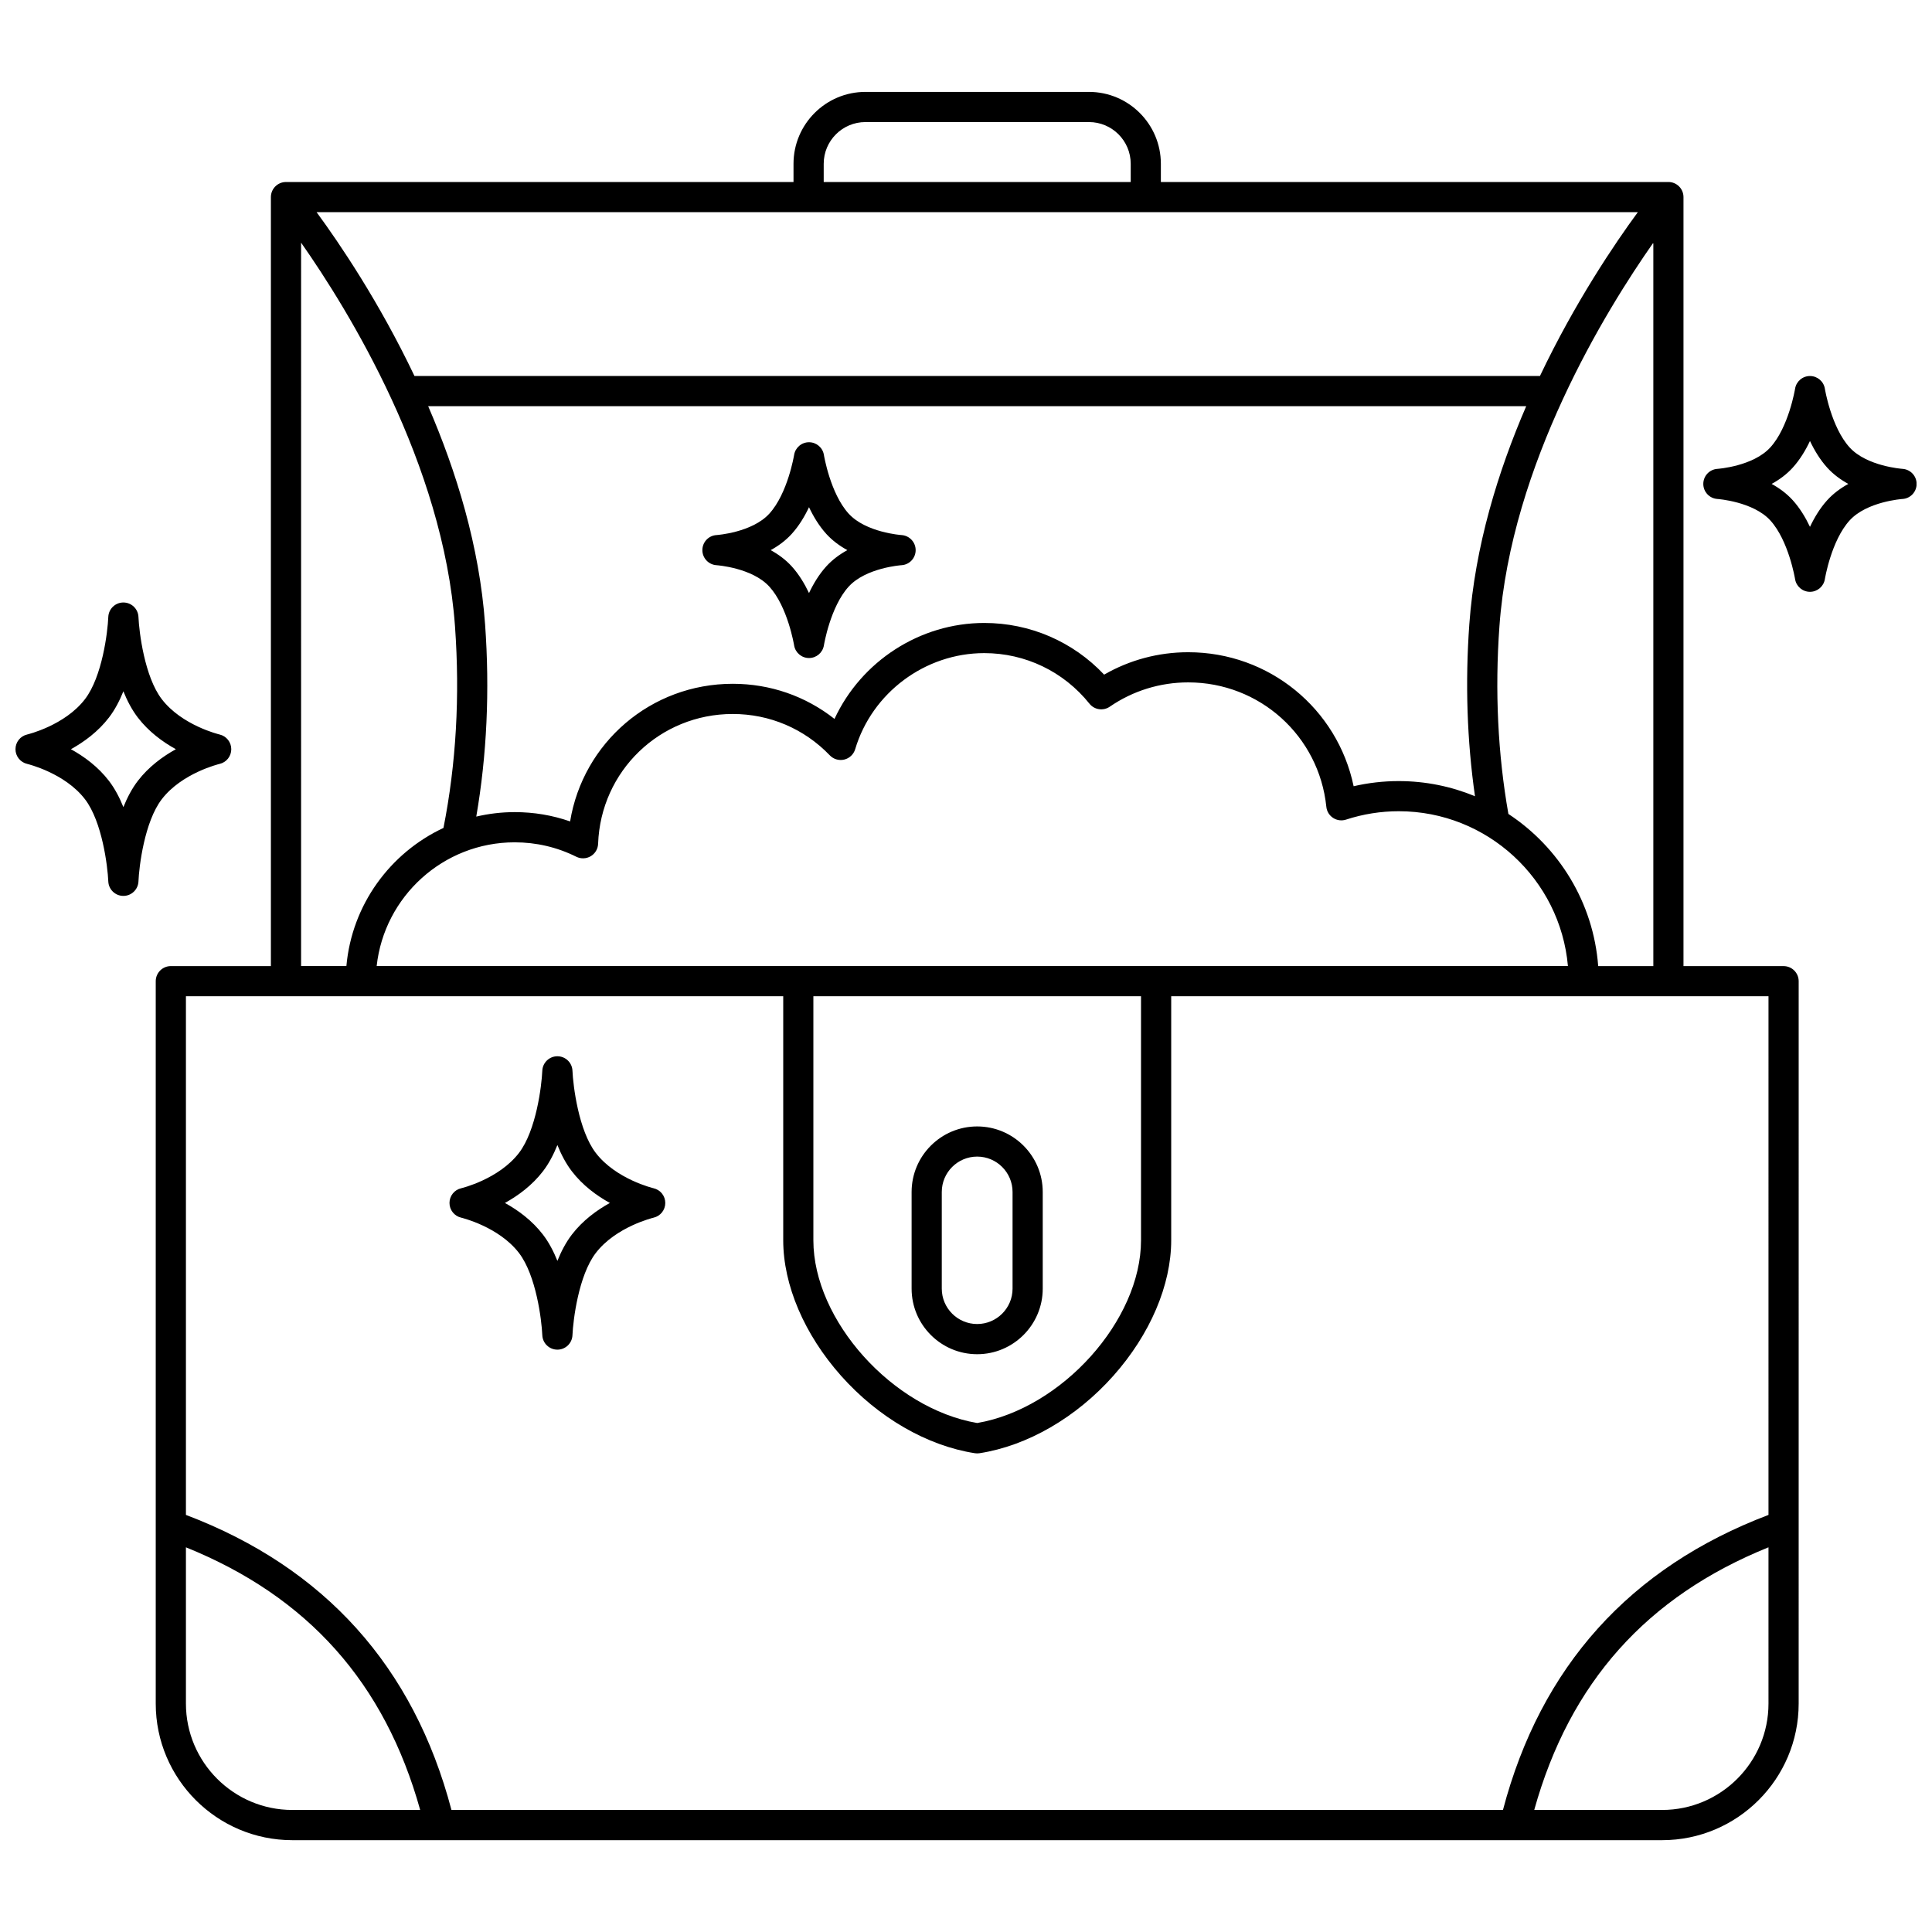 <?xml version="1.0" encoding="UTF-8"?>
<!-- Uploaded to: ICON Repo, www.iconrepo.com, Generator: ICON Repo Mixer Tools -->
<svg width="800px" height="800px" version="1.1" viewBox="144 144 512 512" xmlns="http://www.w3.org/2000/svg">
 <defs>
  <clipPath id="a">
   <path d="m148.09 168h503.81v464h-503.81z"/>
  </clipPath>
 </defs>
 <g clip-path="url(#a)">
  <path d="m402.96 502.88c9.582 0 17.375-7.797 17.375-17.375v-25.613c0-9.582-7.797-17.375-17.375-17.375-9.582 0-17.375 7.797-17.375 17.375v25.613c0 9.578 7.793 17.375 17.375 17.375zm-9.379-42.992c0-5.172 4.207-9.379 9.379-9.379s9.379 4.207 9.379 9.379v25.613c0 5.172-4.207 9.379-9.379 9.379s-9.379-4.207-9.379-9.379zm223.08-59.867h-26.52v-203.79c0-2.207-1.789-4-4-4l-134.5 0.004v-4.828c0-10.508-8.543-19.051-19.051-19.051h-59.25c-10.504 0-19.051 8.547-19.051 19.051v4.828h-134.5c-2.207 0-4 1.789-4 4v203.79h-26.516c-2.207 0-4 1.789-4 4v191.45c0 19.957 16.234 36.191 36.191 36.191h363.01c19.957 0 36.191-16.234 36.191-36.191l0.004-191.45c-0.004-2.207-1.793-3.996-4-3.996zm-372.84 0c2-18.414 17.637-32.797 36.574-32.797 5.727 0 11.227 1.285 16.336 3.824 1.215 0.602 2.656 0.547 3.824-0.145 1.168-0.695 1.902-1.934 1.949-3.293 0.695-19.289 16.367-34.398 35.676-34.398 9.793 0 18.934 3.894 25.734 10.969 0.984 1.023 2.445 1.449 3.824 1.113 1.383-0.336 2.481-1.379 2.891-2.742 4.481-14.996 18.551-25.469 34.211-25.469 10.891 0 21.047 4.887 27.875 13.402 1.309 1.633 3.656 1.98 5.383 0.797 6.141-4.215 13.328-6.441 20.793-6.441 18.93 0 34.664 14.18 36.602 32.977 0.121 1.203 0.785 2.281 1.797 2.941 1.016 0.66 2.269 0.82 3.418 0.449 4.519-1.473 9.219-2.223 13.973-2.223 23.477 0 42.805 18.066 44.836 41.023l-315.7 0.008zm202.56 7.996v64.68c0 21.234-21.012 44.582-43.414 48.418-22.402-3.836-43.414-27.184-43.414-48.418v-64.68zm-173.83-98.578c-1.48-20.637-7.606-40.512-15.078-57.793h290.99c-7.473 17.281-13.594 37.156-15.078 57.793-1.121 15.621-0.602 30.91 1.504 45.57-6.234-2.578-13.055-4.012-20.207-4.012-4.035 0-8.039 0.457-11.953 1.363-4.293-20.543-22.379-35.512-43.836-35.512-7.887 0-15.52 2.043-22.285 5.938-8.246-8.746-19.633-13.695-31.762-13.695-17.098 0-32.645 10.199-39.695 25.43-7.656-6.039-17.035-9.309-26.961-9.309-21.719 0-39.676 15.621-43.105 36.473-4.699-1.637-9.613-2.465-14.68-2.465-3.504 0-6.914 0.418-10.188 1.184 2.809-16.277 3.598-33.391 2.336-50.965zm271.19 50.266c-2.793-15.852-3.609-32.555-2.379-49.691 3.09-43.047 28.227-83.797 40.789-101.7v191.71h-14.613c-1.266-16.852-10.43-31.527-23.797-40.32zm-181.45-172.3c0-6.098 4.957-11.055 11.055-11.055h59.25c6.098 0 11.055 4.957 11.055 11.055v4.828h-81.359zm215.75 12.824c-6.078 8.277-16.598 23.793-25.941 43.418h-298.26c-9.344-19.629-19.863-35.141-25.941-43.418zm-354.25 8.078c12.562 17.91 37.699 58.656 40.789 101.7 1.328 18.516 0.297 36.469-3.059 53.406-14.137 6.602-24.277 20.367-25.723 36.605h-12.008zm-2.324 415.35c-15.547 0-28.195-12.648-28.195-28.195v-41.406c32.312 13.059 52.688 35.902 62.082 69.605zm391.2-28.195c0 15.547-12.648 28.195-28.195 28.195h-33.887c9.395-33.699 29.77-56.547 62.082-69.605zm0-49.996c-36.715 13.926-60.371 40.211-70.367 78.191h-278.66c-9.996-37.98-33.652-64.266-70.367-78.191v-137.45h158.29v64.68c0 11.852 5.582 24.93 15.316 35.887 9.844 11.078 22.777 18.562 35.48 20.535 0.203 0.031 0.406 0.047 0.613 0.047 0.203 0 0.41-0.016 0.613-0.047 12.703-1.973 25.637-9.457 35.48-20.535 9.734-10.953 15.316-24.035 15.316-35.887v-64.68h158.29zm-295.46-86.566c-0.098-0.023-9.977-2.387-15.324-9.371-4.551-5.938-6-17.738-6.176-21.777-0.09-2.141-1.848-3.828-3.992-3.832h-0.004c-2.141 0-3.902 1.688-3.996 3.828-0.176 4.043-1.625 15.844-6.176 21.781-5.348 6.984-15.223 9.348-15.324 9.371-1.812 0.418-3.094 2.027-3.098 3.887-0.004 1.863 1.281 3.484 3.098 3.906 0.098 0.023 9.977 2.387 15.324 9.367 4.551 5.941 6 17.738 6.176 21.781 0.09 2.141 1.848 3.828 3.992 3.832h0.004c2.141 0 3.902-1.688 3.996-3.828 0.176-4.043 1.625-15.844 6.176-21.781 5.348-6.984 15.223-9.344 15.316-9.367 1.816-0.414 3.102-2.027 3.106-3.891 0.008-1.867-1.281-3.484-3.098-3.906zm-21.672 12.297c-1.562 2.043-2.816 4.441-3.82 6.949-1.004-2.508-2.258-4.91-3.82-6.949-2.894-3.781-6.633-6.5-10.086-8.402 3.453-1.906 7.188-4.625 10.086-8.402 1.562-2.039 2.816-4.441 3.82-6.949 1.004 2.508 2.258 4.906 3.82 6.949 2.894 3.781 6.633 6.5 10.086 8.402-3.453 1.906-7.188 4.625-10.086 8.402zm-93.352-124.75c1.816-0.414 3.102-2.027 3.106-3.891 0.004-1.863-1.281-3.484-3.098-3.906-0.102-0.023-9.977-2.387-15.324-9.371-4.551-5.938-6-17.738-6.176-21.781-0.09-2.141-1.852-3.832-3.996-3.832-2.144 0-3.906 1.691-3.996 3.832-0.168 4.035-1.605 15.816-6.176 21.781-5.348 6.984-15.223 9.348-15.324 9.371-1.812 0.418-3.094 2.027-3.098 3.887-0.004 1.863 1.285 3.484 3.098 3.906 0.098 0.023 9.977 2.387 15.324 9.367 4.551 5.938 6 17.738 6.176 21.781 0.09 2.141 1.852 3.832 3.996 3.832 2.144 0 3.906-1.691 3.996-3.832 0.168-4.035 1.605-15.816 6.176-21.781 5.352-6.977 15.227-9.34 15.316-9.363zm-21.664 4.504c-1.562 2.039-2.816 4.441-3.82 6.949-1.004-2.508-2.258-4.91-3.82-6.949-2.894-3.781-6.633-6.5-10.086-8.402 3.453-1.906 7.188-4.625 10.086-8.402 1.562-2.039 2.816-4.441 3.82-6.949 1.004 2.508 2.258 4.906 3.82 6.949 2.894 3.781 6.633 6.5 10.086 8.402-3.453 1.906-7.191 4.625-10.086 8.402zm153.36-57.168c0.094 0.008 9.453 0.664 14.016 5.691 4.848 5.336 6.519 15.359 6.551 15.543 0.309 1.938 1.98 3.367 3.945 3.367h0.004c1.965 0 3.637-1.426 3.949-3.367 0.016-0.102 1.684-10.188 6.551-15.543 4.566-5.027 13.926-5.688 14.008-5.691 2.109-0.125 3.75-1.871 3.754-3.984 0.004-2.109-1.637-3.863-3.746-4-0.094-0.008-9.453-0.664-14.02-5.691-4.867-5.356-6.531-15.441-6.547-15.539-0.309-1.941-1.98-3.367-3.945-3.371h-0.004c-1.965 0-3.637 1.426-3.949 3.367-0.016 0.102-1.684 10.188-6.551 15.543-4.566 5.027-13.926 5.688-14.008 5.691-2.109 0.125-3.75 1.871-3.754 3.984-0.004 2.113 1.641 3.867 3.746 4zm19.938-8.297c1.887-2.078 3.394-4.57 4.578-7.07 1.188 2.5 2.691 4.992 4.578 7.07 1.629 1.793 3.566 3.199 5.582 4.305-2.016 1.105-3.953 2.516-5.582 4.305-1.887 2.078-3.394 4.57-4.578 7.07-1.188-2.5-2.691-4.992-4.578-7.07-1.629-1.793-3.566-3.199-5.578-4.305 2.012-1.102 3.949-2.512 5.578-4.305zm294.36-17.234c-0.094-0.008-9.453-0.664-14.02-5.691-4.867-5.356-6.531-15.441-6.547-15.539-0.309-1.941-1.98-3.367-3.945-3.371h-0.004c-1.965 0-3.637 1.426-3.949 3.367-0.016 0.102-1.684 10.188-6.551 15.543-4.566 5.027-13.926 5.688-14.008 5.691-2.113 0.129-3.762 1.875-3.762 3.992 0 2.117 1.648 3.863 3.762 3.992 0.094 0.004 9.473 0.699 14.008 5.691 4.852 5.34 6.523 15.383 6.551 15.543 0.309 1.938 1.98 3.367 3.945 3.367h0.004c1.965 0 3.637-1.426 3.949-3.367 0.016-0.102 1.684-10.188 6.551-15.543 4.566-5.027 13.926-5.688 14.008-5.691 2.109-0.125 3.75-1.871 3.754-3.984 0.008-2.113-1.637-3.863-3.746-4zm-19.938 8.297c-1.887 2.078-3.394 4.57-4.578 7.07-1.188-2.5-2.691-4.992-4.578-7.07-1.629-1.793-3.566-3.199-5.578-4.305 2.016-1.105 3.953-2.516 5.578-4.305 1.887-2.078 3.394-4.57 4.578-7.07 1.188 2.5 2.691 4.992 4.578 7.07 1.629 1.793 3.566 3.199 5.582 4.305-2.016 1.105-3.953 2.512-5.582 4.305z"/>
 </g>
</svg>